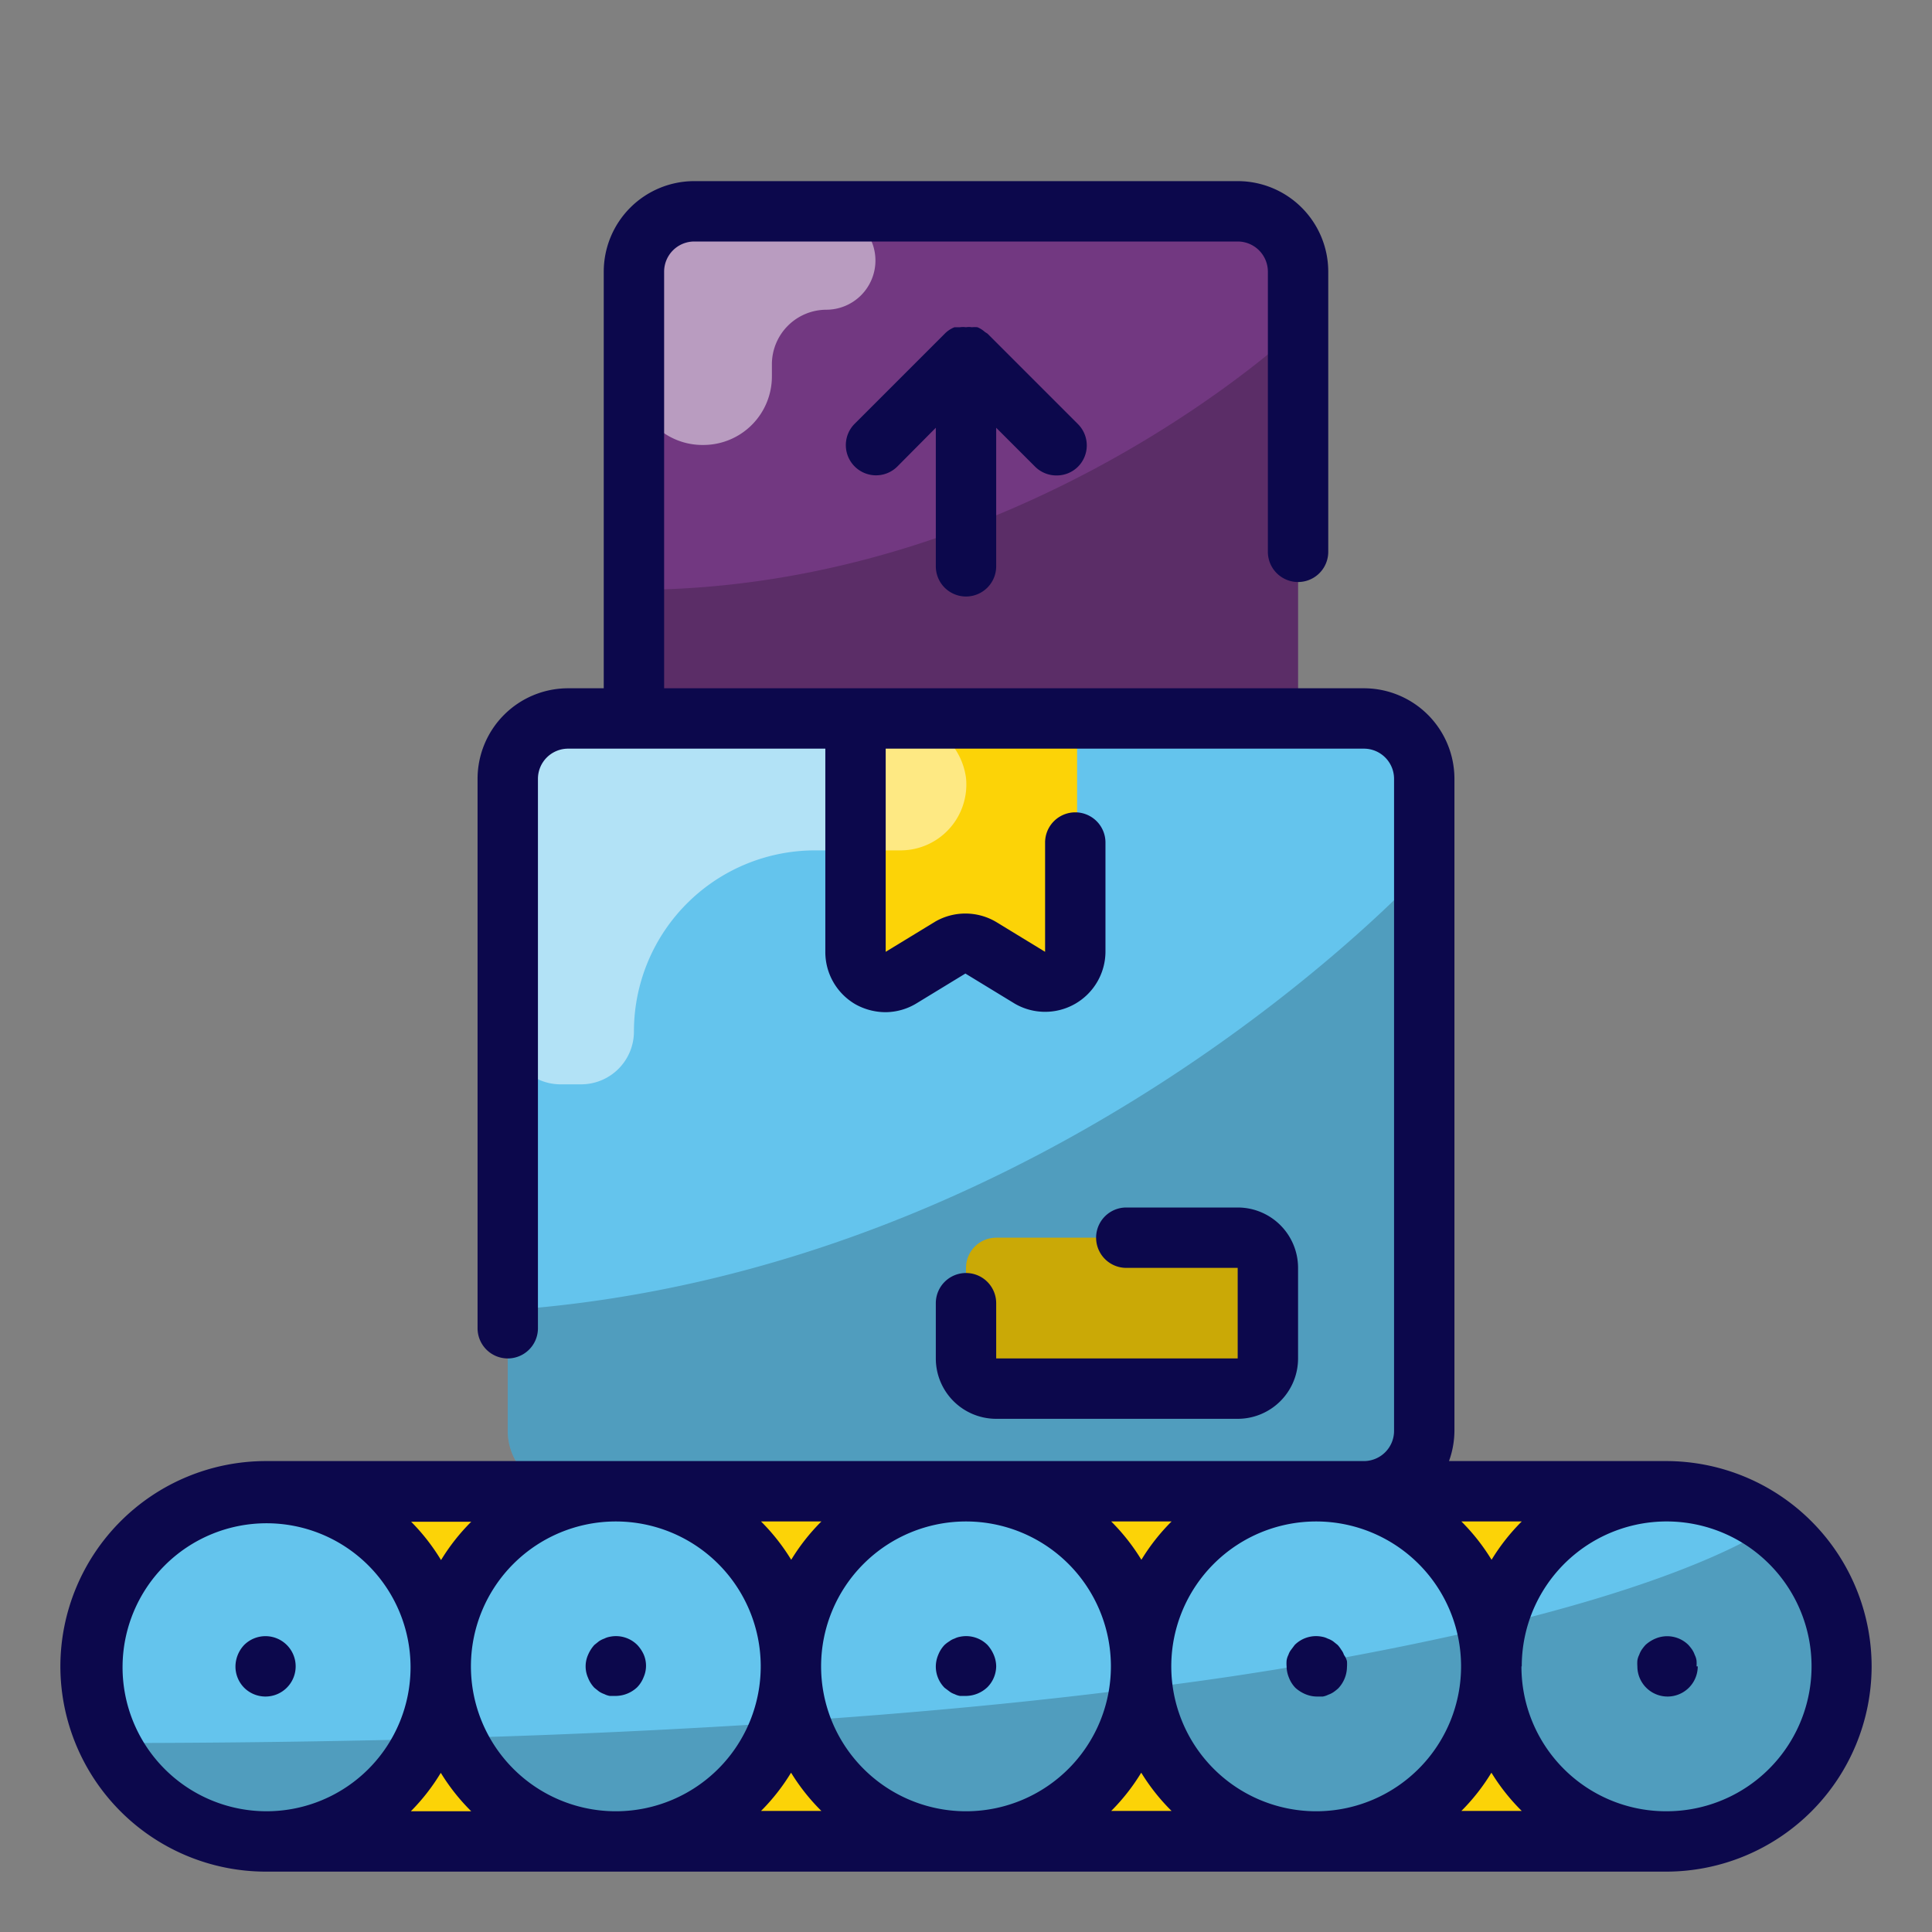 <svg xmlns="http://www.w3.org/2000/svg" viewBox="0 0 64 64" id="loading-package"><rect x="0" y="0" width="64" height="64" fill="#808080" stroke="none"/><g><path fill="#fcd307" d="M61,55.2a5.77,5.77,0,0,1-2.11,4.47,6,6,0,0,1-1.43.87A5.88,5.88,0,0,1,55.2,61H8.8a5.88,5.88,0,0,1-2.26-.45,6,6,0,0,1-1.43-.87l-.33-.3A5.74,5.74,0,0,1,3,55.2a5.8,5.8,0,0,1,5.8-5.8H55.2A5.8,5.8,0,0,1,61,55.2Z"></path><path fill="#64c4ed" d="M61,55.2a5.8,5.8,0,1,1-11.6,0,5.94,5.94,0,0,1,.16-1.35A5.81,5.81,0,0,1,55.2,49.4,5.81,5.81,0,0,1,61,55.2Z"></path><path fill="#64c4ed" d="M49.4,55.2a5.85,5.85,0,1,1-.15-1.27A5.32,5.32,0,0,1,49.4,55.2Z"></path><path fill="#64c4ed" d="M37.8,55.2a6,6,0,0,1,0,.74A5.79,5.79,0,0,1,26.5,57a5.47,5.47,0,0,1-.3-1.82,5.8,5.8,0,1,1,11.6,0Z"></path><path fill="#64c4ed" d="M26.2,55.2a5.48,5.48,0,0,1-.32,1.87,5.78,5.78,0,0,1-10.76.5,5.55,5.55,0,0,1-.52-2.37,5.8,5.8,0,1,1,11.6,0Z"></path><path fill="#64c4ed" d="M14.6 55.2a5.7 5.7 0 0 1-.53 2.41 5.79 5.79 0 0 1-10.47.14h0A5.56 5.56 0 0 1 3 55.2a5.8 5.8 0 1 1 11.6 0zM47.18 25.8V47.4a2 2 0 0 1-2 2H18.82a2 2 0 0 1-2-2V25.8a2 2 0 0 1 2-2H45.18a2 2 0 0 1 1 .28h0a2 2 0 0 1 .53.44h0A2 2 0 0 1 47.18 25.8z"></path><path fill="#fcd307" d="M34.15,32.39l-1.64-1a1,1,0,0,0-1,0l-1.64,1a1,1,0,0,1-1.51-.86V23.8h7.32v7.73A1,1,0,0,1,34.15,32.39Z"></path><rect width="10" height="5" x="32" y="41" fill="#fcd307" rx="1"></rect><path fill="#723881" d="M43,9V23.8H21V9a2,2,0,0,1,2-2H41A2,2,0,0,1,43,9Z"></path><path fill="#fff" d="M32,25.77a2.18,2.18,0,0,1-2.17,2.4H27a6,6,0,0,0-6,6h0a1.75,1.75,0,0,1-1.75,1.75h-.68a1.75,1.75,0,0,1-1.75-1.75V25.8a2,2,0,0,1,2-2H29.69A2.27,2.27,0,0,1,32,25.77Z" opacity=".5"></path><path d="M47.18 28.81V47.4a2 2 0 0 1-2 2H18.82a2 2 0 0 1-2-2v-4C35.07 42.13 47.18 28.81 47.18 28.81zM43 10.88V23.8H21V19.54C33.92 19.54 43 10.88 43 10.88z" opacity=".2"></path><path fill="#fff" d="M29,8.63h0a1.63,1.63,0,0,1-1.63,1.63h0a1.81,1.81,0,0,0-1.8,1.8v.41a2.27,2.27,0,0,1-2.27,2.27h0A2.27,2.27,0,0,1,21,12.48V9a2,2,0,0,1,2-2h4.37A1.63,1.63,0,0,1,29,8.63Z" opacity=".5"></path><path d="M3.6 57.74c3.73 0 7.21-.05 10.47-.13a5.79 5.79 0 0 1-10.47.14zM15.12 57.57c3.92-.11 7.5-.29 10.76-.5a5.78 5.78 0 0 1-10.76.5zM26.5 57c4.27-.29 8-.66 11.25-1.08A5.79 5.79 0 0 1 26.5 57zM61 55.2a5.8 5.8 0 1 1-11.6 0 5.8 5.8 0 0 1-11.55.73 108.89 108.89 0 0 0 11.4-2l.31-.08c7-1.68 9.1-3.3 9.1-3.3A5.79 5.79 0 0 1 61 55.2z" opacity=".2"></path><path fill="#0c084c" d="M62,55.2a6.81,6.81,0,0,0-6.8-6.8H48a3,3,0,0,0,.18-1V25.8a3,3,0,0,0-3-3H22V9a1,1,0,0,1,1-1H41a1,1,0,0,1,1,1v9.28a1,1,0,0,0,2,0V9a3,3,0,0,0-3-3H23a3,3,0,0,0-3,3V22.8H18.82a3,3,0,0,0-3,3V44a1,1,0,0,0,2,0V25.8a1,1,0,0,1,1-1h8.52v6.73a2,2,0,0,0,1,1.74,2.06,2.06,0,0,0,1,.26,2,2,0,0,0,1-.28l1.64-1,1.64,1a2,2,0,0,0,3-1.72V27.91a1,1,0,1,0-2,0v3.62l-1.64-1a2,2,0,0,0-2,0l-1.64,1V24.8H45.18a1,1,0,0,1,1,1V47.4a1,1,0,0,1-1,1H8.8A6.81,6.81,0,0,0,2,55.2H2A6.81,6.81,0,0,0,8.8,62H55.2A6.81,6.81,0,0,0,62,55.2ZM43.54,60a4.8,4.8,0,1,1,.12,0Zm-11.6,0a4.8,4.8,0,1,1,.12,0Zm-11.6,0a4.8,4.8,0,1,1,.12,0ZM8.8,60a4.77,4.77,0,1,1,.06,0Zm4.81-9.59h2a6.77,6.77,0,0,0-1,1.27A6.77,6.77,0,0,0,13.61,50.4Zm1,8.33a6.75,6.75,0,0,0,1,1.26h-2A6.75,6.75,0,0,0,14.6,58.73ZM25.21,50.4h2a6.77,6.77,0,0,0-1,1.27A6.77,6.77,0,0,0,25.21,50.4Zm1,8.33a6.75,6.75,0,0,0,1,1.26h-2A6.75,6.75,0,0,0,26.2,58.73ZM36.81,50.4h2a6.77,6.77,0,0,0-1,1.27A6.77,6.77,0,0,0,36.81,50.4Zm1,8.33a6.75,6.75,0,0,0,1,1.26h-2A6.75,6.75,0,0,0,37.8,58.73ZM48.41,50.4h2a6.77,6.77,0,0,0-1,1.27A6.77,6.77,0,0,0,48.41,50.4Zm1,8.33a6.75,6.75,0,0,0,1,1.26h-2A6.75,6.75,0,0,0,49.4,58.73Zm1-3.53A4.8,4.8,0,1,1,55.2,60h-.06A4.79,4.79,0,0,1,50.4,55.2Z"></path><path fill="#0c084c" d="M8.09 54.49a1.05 1.05 0 0 0-.29.71 1 1 0 0 0 .29.71 1 1 0 1 0 0-1.42zM21.11 54.49a1 1 0 0 0-.91-.27.64.64 0 0 0-.18.06.76.76 0 0 0-.18.09l-.15.12a1.15 1.15 0 0 0-.21.33.94.94 0 0 0 0 .76 1 1 0 0 0 .21.33l.15.12a.76.76 0 0 0 .18.09.64.64 0 0 0 .18.06l.2 0a1.05 1.05 0 0 0 .71-.29 1 1 0 0 0 .21-.33.94.94 0 0 0 0-.76A1.15 1.15 0 0 0 21.11 54.49zM32.71 54.49a1 1 0 0 0-.91-.27.64.64 0 0 0-.18.06.56.56 0 0 0-.17.09 1 1 0 0 0-.16.12 1 1 0 0 0-.21.33 1 1 0 0 0-.08.38 1 1 0 0 0 .29.71l.16.12a.56.56 0 0 0 .17.09.64.64 0 0 0 .18.06l.2 0a1.05 1.05 0 0 0 .71-.29A1 1 0 0 0 33 55.2a1 1 0 0 0-.08-.38A1.15 1.15 0 0 0 32.71 54.49zM44.52 54.82a.56.56 0 0 0-.09-.17 1 1 0 0 0-.12-.16l-.15-.12a.76.76 0 0 0-.18-.09.64.64 0 0 0-.18-.06 1 1 0 0 0-.91.27l-.12.16a.56.56 0 0 0-.09.17.6.6 0 0 0-.06.19 1.23 1.23 0 0 0 0 .19 1 1 0 0 0 .08.38 1 1 0 0 0 .21.33 1.15 1.15 0 0 0 .33.21 1 1 0 0 0 .38.08l.2 0a.64.64 0 0 0 .18-.06.76.76 0 0 0 .18-.09 1.58 1.58 0 0 0 .15-.12 1.05 1.05 0 0 0 .29-.71 1.23 1.23 0 0 0 0-.19A.6.6 0 0 0 44.52 54.82zM56.2 55.2a1.23 1.23 0 0 0 0-.19.6.6 0 0 0-.06-.19.76.76 0 0 0-.09-.18 1.58 1.58 0 0 0-.12-.15 1 1 0 0 0-1.09-.21 1.15 1.15 0 0 0-.33.21 1.58 1.58 0 0 0-.12.15.76.76 0 0 0-.09.18.6.6 0 0 0-.06.19 1.23 1.23 0 0 0 0 .19 1 1 0 1 0 2 0zM32 19.76a1 1 0 0 0 1-1V14.17l1.29 1.29a1 1 0 0 0 .71.29 1 1 0 0 0 .71-.29 1 1 0 0 0 0-1.41l-3-3L32.63 11a.89.89 0 0 0-.25-.16h0a1.08 1.08 0 0 0-.19 0 .58.58 0 0 0-.19 0h0a.71.71 0 0 0-.2 0l-.18 0h0a.92.92 0 0 0-.31.2h0l-3 3a1 1 0 0 0 0 1.41 1 1 0 0 0 1.42 0L31 14.17v4.59A1 1 0 0 0 32 19.76zM32 42.17a1 1 0 0 0-1 1V45a2 2 0 0 0 2 2h8a2 2 0 0 0 2-2V42a2 2 0 0 0-2-2H37.31a1 1 0 0 0 0 2H41v3H33V43.17A1 1 0 0 0 32 42.17z"></path></g></svg>